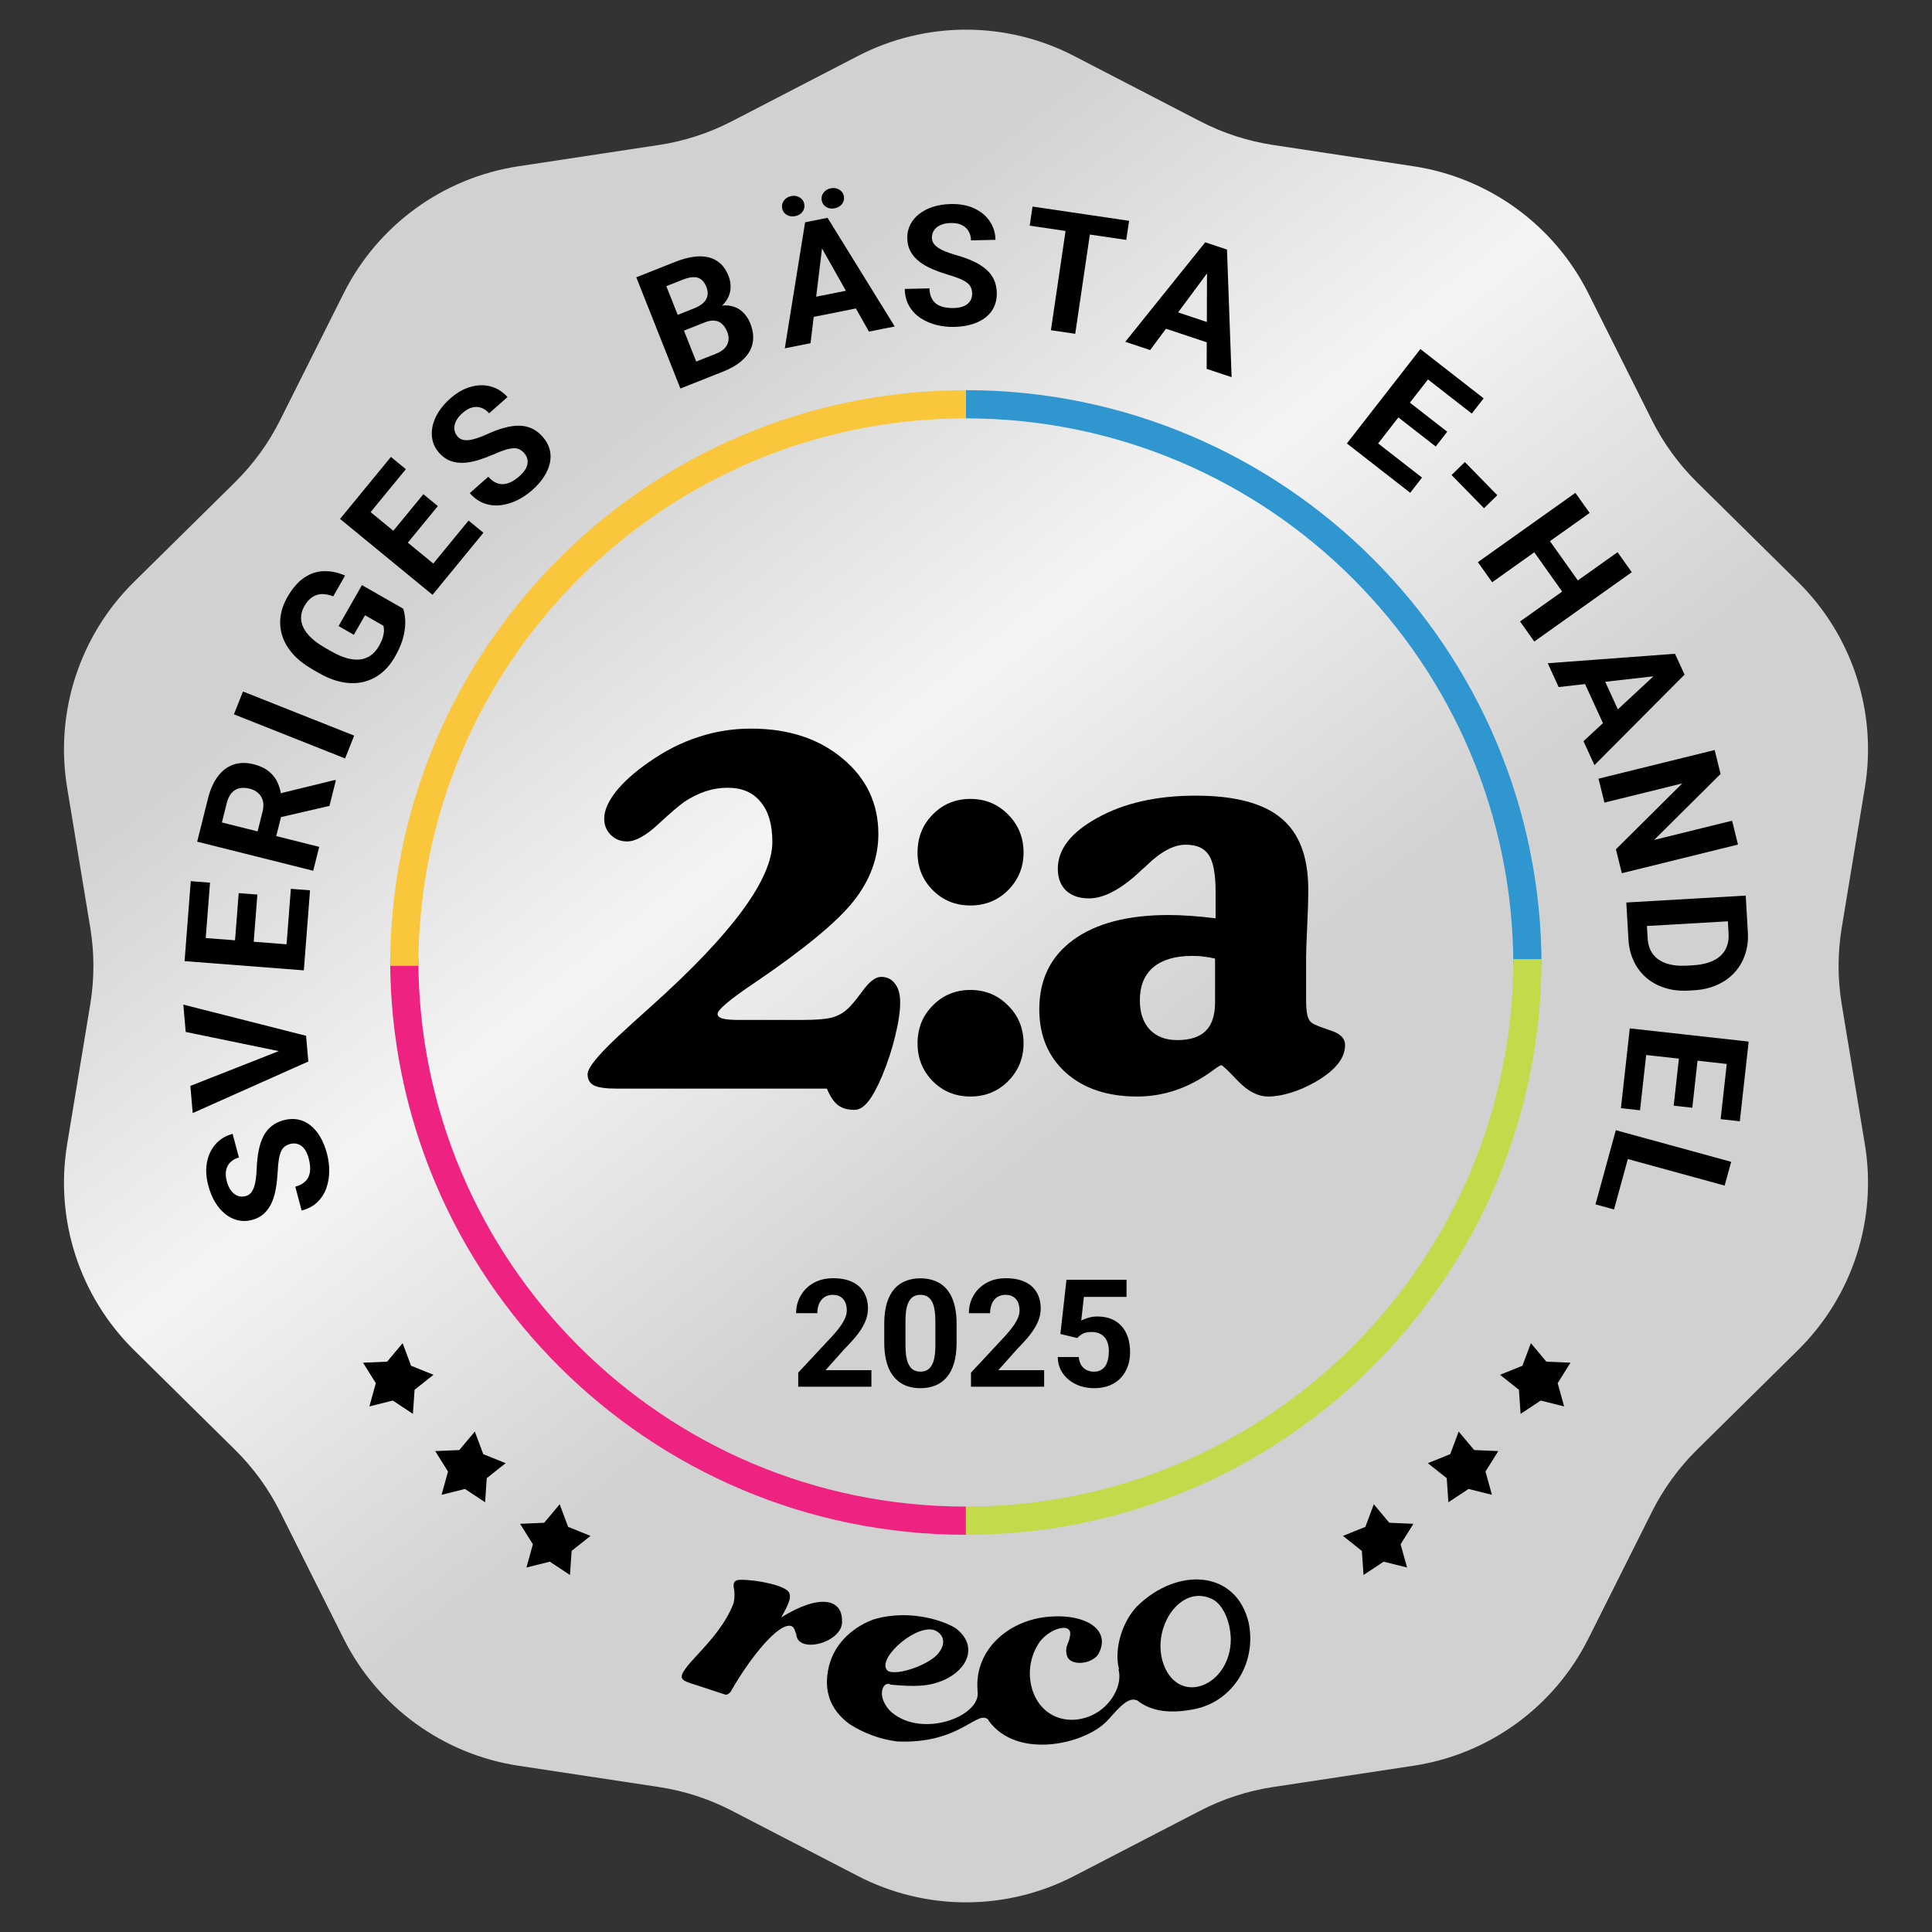 <svg width="411" height="411" viewBox="0 0 411 411" fill="none" xmlns="http://www.w3.org/2000/svg">
<rect x="0" y="0" width="411" height="411" fill="#333333" stroke="none"/>
<path d="M182.504 11.911C196.925 4.441 214.075 4.441 228.496 11.911L255.317 25.803C260.175 28.319 265.412 30.02 270.821 30.84L300.685 35.366C316.742 37.8 330.617 47.88 337.893 62.4L351.426 89.404C353.877 94.294 357.114 98.749 361.008 102.592L382.508 123.807C394.068 135.214 399.368 151.525 396.721 167.548L391.797 197.349C390.905 202.747 390.905 208.253 391.797 213.651L396.721 243.452C399.368 259.475 394.068 275.786 382.508 287.193L361.008 308.408C357.114 312.251 353.877 316.706 351.426 321.596L337.893 348.6C330.617 363.119 316.742 373.2 300.685 375.634L270.821 380.16C265.412 380.98 260.175 382.681 255.317 385.197L228.496 399.089C214.075 406.559 196.925 406.559 182.504 399.089L155.683 385.197C150.825 382.681 145.588 380.98 140.179 380.16L110.315 375.634C94.258 373.2 80.383 363.12 73.107 348.6L59.574 321.596C57.123 316.706 53.886 312.251 49.992 308.408L28.492 287.193C16.932 275.786 11.632 259.475 14.28 243.452L19.203 213.651C20.095 208.253 20.095 202.747 19.203 197.349L14.28 167.548C11.632 151.525 16.932 135.214 28.492 123.807L49.992 102.592C53.886 98.749 57.123 94.294 59.574 89.404L73.107 62.4C80.383 47.88 94.258 37.8 110.315 35.366L140.179 30.84C145.588 30.02 150.825 28.319 155.683 25.803L182.504 11.911Z" fill="url(#paint0_linear_457_1017)"/>
<path d="M61.758 243.354C61.319 243.471 60.943 243.643 60.63 243.871C60.302 244.091 60.039 244.414 59.839 244.841C59.628 245.271 59.459 245.841 59.334 246.549C59.209 247.258 59.122 248.155 59.074 249.241C59.01 250.452 58.886 251.618 58.702 252.741C58.515 253.851 58.225 254.869 57.832 255.794C57.424 256.71 56.879 257.494 56.197 258.146C55.511 258.786 54.639 259.248 53.581 259.529C52.556 259.802 51.567 259.823 50.614 259.595C49.65 259.369 48.761 258.93 47.949 258.278C47.125 257.628 46.404 256.795 45.783 255.779C45.161 254.751 44.672 253.572 44.319 252.243C43.837 250.43 43.743 248.761 44.037 247.236C44.33 245.71 44.947 244.425 45.887 243.379C46.823 242.322 48.024 241.599 49.487 241.21L50.826 246.244C50.105 246.435 49.515 246.755 49.055 247.203C48.581 247.643 48.268 248.208 48.114 248.9C47.958 249.581 48.001 250.378 48.243 251.29C48.477 252.168 48.806 252.864 49.232 253.378C49.647 253.895 50.119 254.24 50.647 254.413C51.164 254.589 51.698 254.603 52.25 254.457C52.666 254.346 53.017 254.144 53.301 253.852C53.582 253.548 53.813 253.149 53.995 252.654C54.177 252.159 54.317 251.574 54.414 250.897C54.511 250.22 54.577 249.448 54.612 248.583C54.662 247.135 54.805 245.837 55.042 244.688C55.276 243.529 55.617 242.522 56.065 241.667C56.513 240.812 57.09 240.104 57.797 239.542C58.504 238.98 59.364 238.565 60.377 238.295C61.447 238.011 62.459 237.964 63.414 238.157C64.37 238.349 65.245 238.761 66.04 239.394C66.835 240.026 67.53 240.848 68.124 241.86C68.719 242.871 69.196 244.053 69.555 245.404C69.879 246.621 70.04 247.862 70.039 249.128C70.027 250.398 69.823 251.604 69.427 252.746C69.029 253.877 68.399 254.864 67.539 255.708C66.678 256.552 65.555 257.158 64.17 257.526L62.818 252.442C63.584 252.238 64.2 251.948 64.666 251.57C65.132 251.193 65.472 250.747 65.685 250.232C65.894 249.706 65.993 249.125 65.981 248.489C65.966 247.842 65.862 247.158 65.671 246.438C65.437 245.559 65.121 244.871 64.724 244.374C64.324 243.866 63.868 243.535 63.357 243.381C62.843 243.216 62.31 243.207 61.758 243.354Z" fill="black"/>
<path d="M60.079 223.766L39.504 219.53L39 213.713L65.116 220.347L65.448 224.178L60.079 223.766ZM40.497 231.006L60.04 223.313L65.255 221.949L65.59 225.815L40.998 236.788L40.497 231.006Z" fill="black"/>
<path d="M61.875 189.083L65.952 189.398L64.908 202.905L60.831 202.59L61.875 189.083ZM39.669 199.236L65.04 201.197L64.636 206.426L39.265 204.464L39.669 199.236ZM50.778 189.996L54.751 190.303L53.843 202.05L49.87 201.743L50.778 189.996ZM40.58 187.454L44.675 187.771L43.632 201.26L39.537 200.944L40.58 187.454Z" fill="black"/>
<path d="M41.946 179.052L44.254 169.845C44.727 167.957 45.417 166.406 46.322 165.191C47.23 163.965 48.33 163.124 49.621 162.667C50.913 162.21 52.367 162.184 53.983 162.589C55.305 162.921 56.385 163.432 57.221 164.122C58.048 164.798 58.676 165.622 59.105 166.595C59.526 167.553 59.786 168.622 59.887 169.8L60.331 171.624L58.325 179.627L54.349 178.666L55.841 172.715C56.065 171.822 56.093 171.041 55.923 170.374C55.754 169.707 55.424 169.156 54.933 168.72C54.444 168.273 53.827 167.956 53.081 167.769C52.29 167.571 51.569 167.546 50.919 167.696C50.269 167.845 49.716 168.181 49.261 168.704C48.806 169.226 48.465 169.94 48.238 170.844L47.205 174.964L67.904 180.155L66.629 185.241L41.946 179.052ZM70.089 171.44L57.676 174.31L58.989 168.926L71.216 165.937L71.453 165.997L70.089 171.44Z" fill="black"/>
<path d="M51.689 147.104L75.342 156.49L73.415 161.348L49.762 151.962L51.689 147.104Z" fill="black"/>
<path d="M77.002 124.474L85.759 129.475C85.977 130.056 86.124 130.845 86.2 131.841C86.265 132.831 86.146 133.991 85.843 135.321C85.54 136.65 84.929 138.12 84.01 139.729C83.196 141.156 82.221 142.323 81.085 143.231C79.939 144.134 78.668 144.75 77.272 145.08C75.882 145.4 74.4 145.412 72.824 145.116C71.239 144.814 69.596 144.178 67.896 143.207L66.515 142.418C64.815 141.447 63.427 140.366 62.35 139.174C61.279 137.972 60.522 136.701 60.079 135.361C59.636 134.021 59.501 132.649 59.672 131.244C59.844 129.839 60.326 128.443 61.117 127.056C62.215 125.134 63.43 123.734 64.762 122.858C66.084 121.976 67.482 121.526 68.954 121.508C70.422 121.474 71.908 121.786 73.411 122.443L70.889 126.861C70.077 126.544 69.303 126.384 68.568 126.38C67.832 126.376 67.14 126.578 66.491 126.985C65.848 127.383 65.264 128.042 64.738 128.963C64.305 129.722 64.074 130.49 64.047 131.266C64.016 132.026 64.183 132.779 64.549 133.525C64.914 134.271 65.477 135.001 66.236 135.717C66.995 136.432 67.956 137.122 69.119 137.786L70.531 138.593C71.684 139.251 72.77 139.724 73.787 140.01C74.795 140.29 75.726 140.385 76.582 140.297C77.433 140.193 78.195 139.903 78.868 139.429C79.542 138.955 80.124 138.288 80.615 137.427C81.025 136.709 81.305 136.077 81.456 135.532C81.612 134.977 81.687 134.504 81.683 134.112C81.674 133.704 81.635 133.373 81.565 133.119L77.65 130.883L75.275 135.042L72.027 133.187L77.002 124.474Z" fill="black"/>
<path d="M99.683 110.74L102.844 113.335L94.251 123.807L91.09 121.212L99.683 110.74ZM75.668 106.337L95.338 122.483L92.012 126.537L72.341 110.391L75.668 106.337ZM90.065 105.13L93.146 107.658L85.673 116.766L82.592 114.237L90.065 105.13ZM83.163 97.203L86.338 99.809L77.756 110.267L74.581 107.661L83.163 97.203Z" fill="black"/>
<path d="M111.529 96.406C111.228 96.065 110.906 95.806 110.562 95.627C110.219 95.433 109.812 95.342 109.34 95.354C108.861 95.357 108.277 95.461 107.588 95.666C106.898 95.871 106.057 96.195 105.064 96.637C103.952 97.122 102.854 97.532 101.768 97.87C100.691 98.2 99.651 98.395 98.649 98.457C97.647 98.502 96.702 98.365 95.814 98.046C94.934 97.719 94.132 97.146 93.407 96.325C92.705 95.53 92.243 94.655 92.021 93.7C91.792 92.737 91.787 91.746 92.007 90.727C92.219 89.7 92.641 88.682 93.273 87.672C93.914 86.655 94.75 85.692 95.78 84.781C97.186 83.539 98.636 82.708 100.132 82.289C101.627 81.869 103.052 81.846 104.408 82.219C105.772 82.584 106.955 83.334 107.958 84.469L104.055 87.918C103.561 87.359 103.011 86.975 102.405 86.764C101.8 86.536 101.154 86.509 100.467 86.681C99.788 86.845 99.095 87.24 98.388 87.865C97.706 88.467 97.231 89.073 96.963 89.684C96.686 90.286 96.588 90.862 96.67 91.412C96.744 91.953 96.97 92.438 97.348 92.866C97.633 93.189 97.97 93.412 98.359 93.535C98.756 93.65 99.217 93.679 99.74 93.621C100.264 93.562 100.85 93.425 101.499 93.209C102.148 92.993 102.867 92.708 103.657 92.352C104.974 91.748 106.199 91.296 107.332 90.994C108.473 90.685 109.527 90.54 110.491 90.558C111.456 90.576 112.347 90.776 113.166 91.157C113.984 91.538 114.741 92.121 115.435 92.907C116.168 93.737 116.662 94.622 116.918 95.562C117.173 96.503 117.196 97.47 116.986 98.465C116.776 99.459 116.351 100.448 115.712 101.432C115.074 102.417 114.231 103.372 113.183 104.297C112.24 105.131 111.202 105.83 110.069 106.396C108.928 106.953 107.759 107.31 106.561 107.467C105.371 107.616 104.206 107.494 103.067 107.102C101.927 106.709 100.883 105.976 99.934 104.902L103.876 101.418C104.401 102.012 104.936 102.433 105.482 102.682C106.028 102.93 106.579 103.034 107.134 102.994C107.699 102.947 108.262 102.775 108.825 102.48C109.397 102.177 109.962 101.778 110.521 101.284C111.202 100.683 111.676 100.093 111.943 99.515C112.219 98.929 112.311 98.374 112.22 97.848C112.137 97.314 111.907 96.834 111.529 96.406Z" fill="black"/>
<path d="M149.886 68.594L143.811 71.005L142.45 67.671L147.551 65.647C148.45 65.29 149.142 64.884 149.625 64.429C150.105 63.963 150.397 63.452 150.503 62.896C150.615 62.325 150.542 61.714 150.284 61.064C149.992 60.328 149.615 59.788 149.153 59.445C148.701 59.097 148.142 58.937 147.476 58.963C146.82 58.985 146.038 59.176 145.128 59.537L141.749 60.878L149.619 80.717L144.745 82.651L135.361 58.994L143.613 55.719C144.989 55.173 146.27 54.815 147.456 54.646C148.653 54.471 149.735 54.499 150.704 54.729C151.673 54.959 152.519 55.401 153.242 56.054C153.96 56.697 154.539 57.571 154.977 58.675C155.364 59.65 155.498 60.638 155.381 61.637C155.274 62.632 154.853 63.577 154.117 64.47C153.392 65.36 152.287 66.13 150.803 66.782L149.886 68.594ZM153.794 79.06L146.597 81.916L146.99 77.36L152.286 75.258C153.141 74.919 153.786 74.506 154.22 74.02C154.65 73.524 154.9 72.986 154.971 72.406C155.042 71.826 154.955 71.228 154.71 70.61C154.435 69.917 154.077 69.363 153.637 68.949C153.208 68.53 152.685 68.286 152.068 68.217C151.448 68.137 150.72 68.263 149.886 68.594L145.192 70.457L143.896 67.097L149.745 64.776L151.388 65.648C152.819 65.054 154.079 64.849 155.167 65.032C156.261 65.199 157.174 65.621 157.906 66.296C158.648 66.966 159.208 67.778 159.587 68.731C160.188 70.248 160.365 71.657 160.117 72.959C159.864 74.251 159.202 75.41 158.131 76.437C157.07 77.459 155.624 78.334 153.794 79.06Z" fill="black"/>
<path d="M175.101 50.969L172.424 73.012L166.955 74.098L171.271 47.292L174.751 46.601L175.101 50.969ZM184.852 70.542L173.936 51.2L172.539 47.04L176.053 46.342L190.337 69.452L184.852 70.542ZM182.697 61.311L183.498 65.34L170.315 67.959L169.515 63.93L182.697 61.311ZM166.387 44.324C166.269 43.73 166.392 43.182 166.756 42.682C167.129 42.169 167.647 41.846 168.31 41.714C168.995 41.578 169.603 41.677 170.133 42.011C170.66 42.334 170.983 42.793 171.101 43.387C171.219 43.982 171.096 44.529 170.732 45.029C170.368 45.529 169.843 45.847 169.158 45.983C168.495 46.115 167.894 46.021 167.355 45.7C166.828 45.377 166.505 44.918 166.387 44.324ZM174.807 42.669C174.687 42.063 174.809 41.51 175.172 41.01C175.536 40.51 176.056 40.193 176.73 40.059C177.404 39.925 178.005 40.019 178.532 40.342C179.071 40.663 179.401 41.126 179.521 41.732C179.639 42.326 179.511 42.875 179.135 43.377C178.769 43.866 178.249 44.177 177.574 44.311C176.9 44.445 176.3 44.356 175.775 44.045C175.248 43.722 174.925 43.263 174.807 42.669Z" fill="black"/>
<path d="M206.811 62.445C206.8 61.991 206.721 61.584 206.573 61.227C206.436 60.857 206.184 60.525 205.816 60.23C205.447 59.924 204.933 59.627 204.274 59.339C203.615 59.051 202.763 58.756 201.719 58.454C200.557 58.108 199.452 57.714 198.405 57.272C197.369 56.83 196.448 56.309 195.641 55.71C194.846 55.099 194.212 54.385 193.739 53.568C193.277 52.751 193.033 51.795 193.008 50.7C192.983 49.64 193.194 48.673 193.64 47.801C194.086 46.916 194.721 46.155 195.545 45.518C196.369 44.87 197.348 44.363 198.482 43.999C199.627 43.635 200.887 43.436 202.262 43.404C204.137 43.361 205.781 43.661 207.195 44.304C208.608 44.948 209.713 45.849 210.509 47.008C211.317 48.166 211.738 49.503 211.773 51.017L206.567 51.138C206.549 50.392 206.377 49.744 206.049 49.192C205.733 48.628 205.257 48.19 204.62 47.878C203.996 47.566 203.211 47.422 202.268 47.443C201.359 47.464 200.605 47.622 200.006 47.915C199.407 48.197 198.961 48.575 198.669 49.048C198.376 49.509 198.237 50.025 198.25 50.596C198.26 51.027 198.374 51.415 198.592 51.76C198.821 52.104 199.155 52.423 199.593 52.716C200.031 53.009 200.567 53.282 201.203 53.535C201.838 53.789 202.572 54.034 203.405 54.271C204.801 54.658 206.029 55.102 207.089 55.602C208.162 56.102 209.06 56.669 209.786 57.306C210.512 57.941 211.065 58.669 211.445 59.488C211.825 60.306 212.028 61.24 212.052 62.289C212.077 63.395 211.885 64.391 211.474 65.274C211.063 66.158 210.457 66.912 209.656 67.537C208.855 68.162 207.893 68.645 206.77 68.985C205.647 69.326 204.387 69.513 202.989 69.545C201.731 69.574 200.487 69.44 199.256 69.142C198.026 68.832 196.901 68.351 195.884 67.699C194.878 67.046 194.066 66.202 193.448 65.168C192.83 64.133 192.504 62.899 192.471 61.466L197.73 61.344C197.748 62.136 197.886 62.803 198.143 63.345C198.401 63.887 198.754 64.322 199.205 64.65C199.667 64.977 200.209 65.209 200.829 65.346C201.462 65.483 202.151 65.543 202.896 65.526C203.805 65.505 204.547 65.359 205.124 65.089C205.712 64.819 206.141 64.454 206.41 63.993C206.69 63.532 206.824 63.016 206.811 62.445Z" fill="black"/>
<path d="M232.447 45.831L228.736 71.01L223.566 70.248L227.277 45.069L232.447 45.831ZM240.193 46.973L239.594 51.037L219.053 48.008L219.652 43.944L240.193 46.973Z" fill="black"/>
<path d="M257.905 56.636L244.675 74.468L239.385 72.707L256.394 51.545L259.76 52.666L257.905 56.636ZM256.698 78.471L256.777 56.26L257.621 51.954L261.021 53.086L262.004 80.238L256.698 78.471ZM259.391 69.382L258.094 73.28L245.342 69.034L246.639 65.136L259.391 69.382Z" fill="black"/>
<path d="M302.511 101.604L299.998 104.831L289.312 96.506L291.825 93.279L302.511 101.604ZM306.3 77.48L290.663 97.559L286.527 94.336L302.163 74.257L306.3 77.48ZM307.873 91.844L305.425 94.989L296.131 87.749L298.58 84.605L307.873 91.844ZM315.62 84.741L313.097 87.982L302.425 79.668L304.948 76.427L315.62 84.741Z" fill="black"/>
<path d="M318.525 105.351L315.701 108.113L308.796 101.054L311.619 98.291L318.525 105.351Z" fill="black"/>
<path d="M336.52 124.683L333.186 127.053L325.491 116.225L328.824 113.855L336.52 124.683ZM338.173 109.118L317.432 123.863L314.394 119.589L335.135 104.844L338.173 109.118ZM347.134 121.727L326.393 136.472L323.365 132.212L344.106 117.467L347.134 121.727Z" fill="black"/>
<path d="M353.639 143.658L331.579 146.16L329.255 141.092L356.327 139.079L357.806 142.304L353.639 143.658ZM336.861 157.68L353.143 142.577L356.866 140.255L358.359 143.512L339.192 162.765L336.861 157.68ZM345.34 153.445L341.607 155.157L336.004 142.938L339.738 141.226L345.34 153.445Z" fill="black"/>
<path d="M369.724 179.665L345.018 185.761L343.762 180.669L357.875 166.655L341.314 170.741L340.058 165.65L364.764 159.554L366.02 164.646L351.895 178.681L368.473 174.591L369.724 179.665Z" fill="black"/>
<path d="M346.42 199.793L346.1 194.261L350.184 194.059L350.503 199.556C350.582 200.929 350.958 202.069 351.629 202.975C352.311 203.881 353.266 204.538 354.491 204.945C355.718 205.365 357.18 205.525 358.878 205.427L360.117 205.355C361.42 205.279 362.558 205.073 363.53 204.737C364.503 204.412 365.312 203.962 365.955 203.388C366.599 202.814 367.067 202.127 367.359 201.328C367.663 200.528 367.786 199.623 367.727 198.61L367.397 192.921L371.498 192.684L371.827 198.373C371.926 200.071 371.725 201.641 371.225 203.083C370.737 204.535 369.988 205.81 368.978 206.907C367.968 208.005 366.734 208.876 365.278 209.521C363.834 210.176 362.204 210.557 360.39 210.662L359.186 210.732C357.383 210.836 355.72 210.647 354.198 210.163C352.677 209.691 351.352 208.968 350.221 207.994C349.104 207.032 348.212 205.852 347.548 204.455C346.896 203.069 346.52 201.514 346.42 199.793ZM371.676 195.755L346.271 197.227L345.968 191.992L371.372 190.52L371.676 195.755Z" fill="black"/>
<path d="M348.888 236.193L344.823 235.741L346.319 222.277L350.384 222.729L348.888 236.193ZM371.421 226.791L346.13 223.98L346.709 218.768L372 221.579L371.421 226.791ZM360.009 235.653L356.048 235.213L357.349 223.503L361.31 223.943L360.009 235.653ZM370.116 238.535L366.034 238.081L367.528 224.634L371.61 225.088L370.116 238.535Z" fill="black"/>
<path d="M343.356 257.29L339.412 256.209L342.799 243.852L346.743 244.933L343.356 257.29ZM366.892 252.215L342.351 245.487L343.737 240.429L368.278 247.158L366.892 252.215Z" fill="black"/>
<path d="M324.938 205.47C324.938 139.488 271.45 86 205.469 86" stroke="#3096D0" stroke-width="6"/>
<path d="M205.47 323.5C271.451 323.5 324.939 270.012 324.939 204.03" stroke="#C3DA4A" stroke-width="6"/>
<path d="M85.999 204.03C85.999 270.012 139.487 323.5 205.469 323.5" stroke="#ED2281" stroke-width="6"/>
<path d="M205.47 86C139.488 86 86 139.488 86 205.47" stroke="#F9C63C" stroke-width="6"/>
<path d="M185.375 291.484V295H169.812V292L177.172 284.109C177.911 283.286 178.495 282.562 178.922 281.938C179.349 281.302 179.656 280.734 179.844 280.234C180.042 279.724 180.141 279.24 180.141 278.781C180.141 278.094 180.026 277.505 179.797 277.016C179.568 276.516 179.229 276.13 178.781 275.859C178.344 275.589 177.802 275.453 177.156 275.453C176.469 275.453 175.875 275.62 175.375 275.953C174.885 276.286 174.51 276.75 174.25 277.344C174 277.938 173.875 278.609 173.875 279.359H169.359C169.359 278.005 169.682 276.766 170.328 275.641C170.974 274.505 171.885 273.604 173.062 272.938C174.24 272.26 175.635 271.922 177.25 271.922C178.844 271.922 180.188 272.182 181.281 272.703C182.385 273.214 183.219 273.953 183.781 274.922C184.354 275.88 184.641 277.026 184.641 278.359C184.641 279.109 184.521 279.844 184.281 280.562C184.042 281.271 183.698 281.979 183.25 282.688C182.812 283.385 182.281 284.094 181.656 284.812C181.031 285.531 180.339 286.276 179.578 287.047L175.625 291.484H185.375ZM203.5 281.625V285.562C203.5 287.271 203.318 288.745 202.953 289.984C202.589 291.214 202.062 292.224 201.375 293.016C200.698 293.797 199.891 294.375 198.953 294.75C198.016 295.125 196.974 295.312 195.828 295.312C194.911 295.312 194.057 295.198 193.266 294.969C192.474 294.729 191.76 294.359 191.125 293.859C190.5 293.359 189.958 292.729 189.5 291.969C189.052 291.198 188.708 290.281 188.469 289.219C188.229 288.156 188.109 286.938 188.109 285.562V281.625C188.109 279.917 188.292 278.453 188.656 277.234C189.031 276.005 189.557 275 190.234 274.219C190.922 273.438 191.734 272.865 192.672 272.5C193.609 272.125 194.651 271.938 195.797 271.938C196.714 271.938 197.562 272.057 198.344 272.297C199.135 272.526 199.849 272.885 200.484 273.375C201.12 273.865 201.661 274.495 202.109 275.266C202.557 276.026 202.901 276.938 203.141 278C203.38 279.052 203.5 280.26 203.5 281.625ZM198.984 286.156V281.016C198.984 280.193 198.938 279.474 198.844 278.859C198.76 278.245 198.63 277.724 198.453 277.297C198.276 276.859 198.057 276.505 197.797 276.234C197.536 275.964 197.24 275.766 196.906 275.641C196.573 275.516 196.203 275.453 195.797 275.453C195.286 275.453 194.833 275.552 194.438 275.75C194.052 275.948 193.724 276.266 193.453 276.703C193.182 277.13 192.974 277.703 192.828 278.422C192.693 279.13 192.625 279.995 192.625 281.016V286.156C192.625 286.979 192.667 287.703 192.75 288.328C192.844 288.953 192.979 289.49 193.156 289.938C193.344 290.375 193.562 290.734 193.812 291.016C194.073 291.286 194.37 291.484 194.703 291.609C195.047 291.734 195.422 291.797 195.828 291.797C196.328 291.797 196.771 291.698 197.156 291.5C197.552 291.292 197.885 290.969 198.156 290.531C198.438 290.083 198.646 289.5 198.781 288.781C198.917 288.062 198.984 287.188 198.984 286.156ZM222.125 291.484V295H206.562V292L213.922 284.109C214.661 283.286 215.245 282.562 215.672 281.938C216.099 281.302 216.406 280.734 216.594 280.234C216.792 279.724 216.891 279.24 216.891 278.781C216.891 278.094 216.776 277.505 216.547 277.016C216.318 276.516 215.979 276.13 215.531 275.859C215.094 275.589 214.552 275.453 213.906 275.453C213.219 275.453 212.625 275.62 212.125 275.953C211.635 276.286 211.26 276.75 211 277.344C210.75 277.938 210.625 278.609 210.625 279.359H206.109C206.109 278.005 206.432 276.766 207.078 275.641C207.724 274.505 208.635 273.604 209.812 272.938C210.99 272.26 212.385 271.922 214 271.922C215.594 271.922 216.938 272.182 218.031 272.703C219.135 273.214 219.969 273.953 220.531 274.922C221.104 275.88 221.391 277.026 221.391 278.359C221.391 279.109 221.271 279.844 221.031 280.562C220.792 281.271 220.448 281.979 220 282.688C219.562 283.385 219.031 284.094 218.406 284.812C217.781 285.531 217.089 286.276 216.328 287.047L212.375 291.484H222.125ZM229.172 284.641L225.578 283.781L226.875 272.25H239.656V275.891H230.578L230.016 280.938C230.318 280.76 230.776 280.573 231.391 280.375C232.005 280.167 232.693 280.062 233.453 280.062C234.557 280.062 235.536 280.234 236.391 280.578C237.245 280.922 237.969 281.422 238.562 282.078C239.167 282.734 239.625 283.536 239.938 284.484C240.25 285.432 240.406 286.505 240.406 287.703C240.406 288.714 240.25 289.677 239.938 290.594C239.625 291.5 239.151 292.312 238.516 293.031C237.88 293.74 237.083 294.297 236.125 294.703C235.167 295.109 234.031 295.312 232.719 295.312C231.74 295.312 230.792 295.167 229.875 294.875C228.969 294.583 228.151 294.151 227.422 293.578C226.703 293.005 226.125 292.312 225.688 291.5C225.26 290.677 225.036 289.74 225.016 288.688H229.484C229.547 289.333 229.714 289.891 229.984 290.359C230.266 290.818 230.635 291.172 231.094 291.422C231.552 291.672 232.089 291.797 232.703 291.797C233.276 291.797 233.766 291.688 234.172 291.469C234.578 291.25 234.906 290.948 235.156 290.562C235.406 290.167 235.589 289.708 235.703 289.188C235.828 288.656 235.891 288.083 235.891 287.469C235.891 286.854 235.818 286.297 235.672 285.797C235.526 285.297 235.302 284.865 235 284.5C234.698 284.135 234.312 283.854 233.844 283.656C233.385 283.458 232.849 283.359 232.234 283.359C231.401 283.359 230.755 283.49 230.297 283.75C229.849 284.01 229.474 284.307 229.172 284.641Z" fill="black"/>
<path d="M179.121 344.702C179.121 340.141 174.313 339.031 166.177 344.085C168.027 340.88 168.273 339.771 167.903 338.908C167.41 337.305 161 336.073 157.672 336.073C156.809 336.073 155.946 336.196 156.069 337.552C156.316 338.661 156.316 339.894 156.069 341.004C154.344 345.565 151.015 349.139 148.303 352.098C146.454 354.07 144.605 356.166 145.098 357.029C145.591 357.891 146.578 357.891 153.851 360.357C154.467 360.603 154.837 360.603 155.453 359.864C159.644 352.468 165.808 344.948 168.396 345.934C169.136 346.304 169.136 347.29 169.383 347.537C169.506 352.098 179.614 349.386 179.121 344.702ZM241.865 341.743C238.783 344.948 236.934 350.742 238.044 355.056V355.18L237.92 355.056C238.907 358.508 236.318 362.946 232.497 364.795C226.58 367.63 220.17 364.671 219.183 357.522C218.814 354.81 219.43 352.098 220.786 349.879C222.758 346.427 228.552 344.702 227.566 348.276C227.442 349.509 226.456 350.249 226.949 352.098C227.442 354.44 232.003 354.193 233.606 351.975C236.688 346.551 230.524 342.853 221.772 344.085C213.76 345.318 207.226 351.481 207.966 359.74V359.864C208.705 365.041 196.379 369.849 189.722 364.301C188.366 363.192 186.887 360.603 187.996 358.754C188.366 358.261 188.859 358.015 189.475 358.385C195.023 358.878 197.611 358.754 200.816 357.398C205.994 355.056 207.966 350.125 203.528 346.551C201.802 345.195 194.036 342.113 186.024 344.455C185.654 344.578 178.135 346.92 176.286 354.686C175.176 359.617 176.532 363.685 180.723 366.767C183.805 368.739 187.133 369.972 190.831 370.465C204.391 371.081 207.966 363.439 210.308 365.904V366.027C216.225 374.286 230.524 371.205 235.455 366.151C236.934 364.671 239.769 360.727 241.742 361.713V361.59C244.454 363.808 248.152 364.671 253.576 363.685C261.958 362.329 267.382 354.07 265.656 345.318C263.067 333.977 250.494 333.238 241.865 341.743ZM199.09 346.92C200.693 347.783 201.309 349.509 199.707 351.605C197.735 354.317 189.722 356.905 188.613 355.18C186.764 352.468 195.392 345.071 199.09 346.92ZM261.835 348.646C261.835 358.631 250.864 363.069 247.535 354.07C244.823 346.551 250.864 337.182 257.52 340.017C259.862 340.88 261.711 344.455 261.835 348.646Z" fill="black"/>
<path d="M332.741 299.192L327.76 297.945L323.48 300.779L323.126 295.658L319.108 292.462L323.87 290.543L325.667 285.734L328.963 289.67L334.093 289.893L331.368 294.245L332.741 299.192Z" fill="black"/>
<path d="M317.383 317.995L312.403 316.748L308.122 319.582L307.769 314.46L303.75 311.265L308.512 309.346L310.31 304.537L313.606 308.473L318.735 308.696L316.01 313.048L317.383 317.995Z" fill="black"/>
<path d="M299.329 333.463L294.348 332.217L290.067 335.051L289.714 329.929L285.696 326.734L290.458 324.815L292.255 320.006L295.551 323.942L300.681 324.165L297.956 328.516L299.329 333.463Z" fill="black"/>
<path d="M78.58 299.192L83.56 297.945L87.841 300.779L88.194 295.658L92.213 292.462L87.451 290.543L85.653 285.734L82.357 289.67L77.228 289.893L79.952 294.245L78.58 299.192Z" fill="black"/>
<path d="M93.935 317.995L98.915 316.748L103.196 319.582L103.549 314.46L107.568 311.265L102.806 309.346L101.009 304.537L97.712 308.473L92.583 308.696L95.308 313.048L93.935 317.995Z" fill="black"/>
<path d="M111.99 333.463L116.97 332.217L121.251 335.051L121.604 329.929L125.623 326.734L120.861 324.815L119.063 320.006L115.767 323.942L110.638 324.165L113.363 328.516L111.99 333.463Z" fill="black"/>
<path d="M170.8 216.974C173.505 216.974 175.495 216.82 176.771 216.511C178.046 216.201 179.148 215.641 180.075 214.829C180.848 214.211 181.969 212.897 183.438 210.887C184.907 208.839 186.24 207.814 187.438 207.814C188.714 207.814 189.699 208.298 190.395 209.264C191.129 210.191 191.496 211.505 191.496 213.206C191.496 215.138 191.148 217.515 190.453 220.337C189.796 223.12 188.868 225.96 187.67 228.859C186.588 231.41 185.583 233.246 184.655 234.367C183.728 235.526 182.762 236.106 181.757 236.106C180.288 236.106 179.109 235.758 178.22 235.062C177.37 234.405 176.597 233.246 175.901 231.584H131.145C128.826 231.584 127.222 231.352 126.333 230.888C125.444 230.424 125 229.632 125 228.511C125 227.004 127.841 223.699 133.522 218.598L134.334 217.844C135.416 216.878 136.962 215.486 138.972 213.67C155.862 198.481 164.306 186.963 164.306 179.117C164.306 175.407 163.475 172.566 161.814 170.595C160.19 168.585 157.852 167.58 154.799 167.58C153.214 167.58 151.649 167.832 150.103 168.334C148.595 168.836 147.107 169.571 145.639 170.537C144.518 171.31 142.643 172.914 140.015 175.349C137.387 177.784 135.184 179.001 133.406 179.001C132.015 179.001 130.855 178.537 129.928 177.61C129 176.682 128.536 175.523 128.536 174.131C128.536 172.431 129.367 170.518 131.029 168.392C132.73 166.266 135.068 164.179 138.044 162.131C141.445 159.735 144.943 157.957 148.537 156.797C152.132 155.599 155.881 155 159.784 155C167.708 155 174.201 157.126 179.264 161.377C184.327 165.59 186.858 170.943 186.858 177.436C186.858 182.499 185.1 187.253 181.583 191.698C178.104 196.104 171.109 201.882 160.596 209.032L160.422 209.148C155.243 212.626 152.654 214.81 152.654 215.699C152.654 216.124 153.001 216.453 153.697 216.684C154.432 216.878 155.591 216.974 157.176 216.974H170.8Z" fill="black"/>
<path d="M195.191 181.378C195.191 178.132 196.274 175.426 198.438 173.262C200.602 171.059 203.269 169.957 206.438 169.957C209.608 169.957 212.274 171.059 214.439 173.262C216.642 175.465 217.743 178.17 217.743 181.378C217.743 184.509 216.642 187.176 214.439 189.379C212.274 191.543 209.608 192.625 206.438 192.625C203.269 192.625 200.602 191.543 198.438 189.379C196.274 187.214 195.191 184.547 195.191 181.378ZM195.191 221.96C195.191 218.752 196.274 216.066 198.438 213.902C200.602 211.699 203.269 210.597 206.438 210.597C209.608 210.597 212.274 211.699 214.439 213.902C216.642 216.066 217.743 218.752 217.743 221.96C217.743 225.129 216.642 227.815 214.439 230.018C212.274 232.183 209.608 233.265 206.438 233.265C203.269 233.265 200.602 232.183 198.438 230.018C196.274 227.815 195.191 225.129 195.191 221.96Z" fill="black"/>
<path d="M258.6 195.35V189.784C258.6 185.958 258.117 183.33 257.151 181.9C256.223 180.431 254.581 179.697 252.223 179.697C249.711 179.697 246.947 181.166 243.933 184.103C243.662 184.374 243.45 184.567 243.295 184.683C243.14 184.799 242.928 184.992 242.657 185.262C238.522 189.166 234.85 191.118 231.642 191.118C229.594 191.118 227.971 190.557 226.772 189.437C225.613 188.316 225.033 186.77 225.033 184.799C225.033 180.663 227.855 177.049 233.497 173.958C239.14 170.827 246.097 169.262 254.368 169.262C262.678 169.262 268.746 170.866 272.572 174.073C276.398 177.243 278.311 182.286 278.311 189.205C278.311 191.292 278.234 193.939 278.079 197.147C277.925 200.355 277.848 202.539 277.848 203.698V212.336C277.848 214.037 277.944 215.274 278.137 216.047C278.331 216.82 278.679 217.361 279.181 217.67C279.606 217.979 280.862 218.482 282.949 219.177C285.075 219.834 286.138 220.878 286.138 222.308C286.138 223.738 285.616 225.091 284.573 226.366C283.568 227.642 282.002 228.898 279.877 230.134C278.137 231.139 276.379 231.912 274.601 232.453C272.862 232.994 271.258 233.265 269.789 233.265C267.625 233.265 265.48 232.164 263.354 229.961C261.228 227.719 260.05 226.598 259.818 226.598C259.624 226.598 259.083 226.927 258.194 227.584C253.131 231.371 247.701 233.265 241.904 233.265C235.604 233.265 230.56 231.584 226.772 228.221C222.985 224.82 221.091 220.317 221.091 214.713C221.091 208.375 223.507 203.447 228.338 199.93C233.169 196.413 239.932 194.654 248.629 194.654C250.02 194.654 251.547 194.712 253.209 194.828C254.87 194.944 256.668 195.118 258.6 195.35ZM258.484 213.206V203.93C257.75 203.737 256.996 203.602 256.223 203.524C255.45 203.408 254.581 203.35 253.614 203.35C250.02 203.35 247.257 204.162 245.324 205.785C243.43 207.409 242.483 209.747 242.483 212.8C242.483 215.428 243.179 217.496 244.57 219.003C246 220.511 247.952 221.264 250.426 221.264C253.17 221.264 255.199 220.607 256.513 219.293C257.827 217.979 258.484 215.95 258.484 213.206Z" fill="black"/>
<defs>
<linearGradient id="paint0_linear_457_1017" x1="329.946" y1="311.252" x2="102.321" y2="19.147" gradientUnits="userSpaceOnUse">
<stop offset="0.006" stop-color="#D1D1D1"/>
<stop offset="0.084" stop-color="#D1D1D1"/>
<stop offset="0.314" stop-color="#D1D1D1"/>
<stop offset="0.562" stop-color="#F4F4F4"/>
<stop offset="0.803" stop-color="#D1D1D1"/>
<stop offset="0.957" stop-color="#D1D1D1"/>
</linearGradient>
</defs>
</svg>
